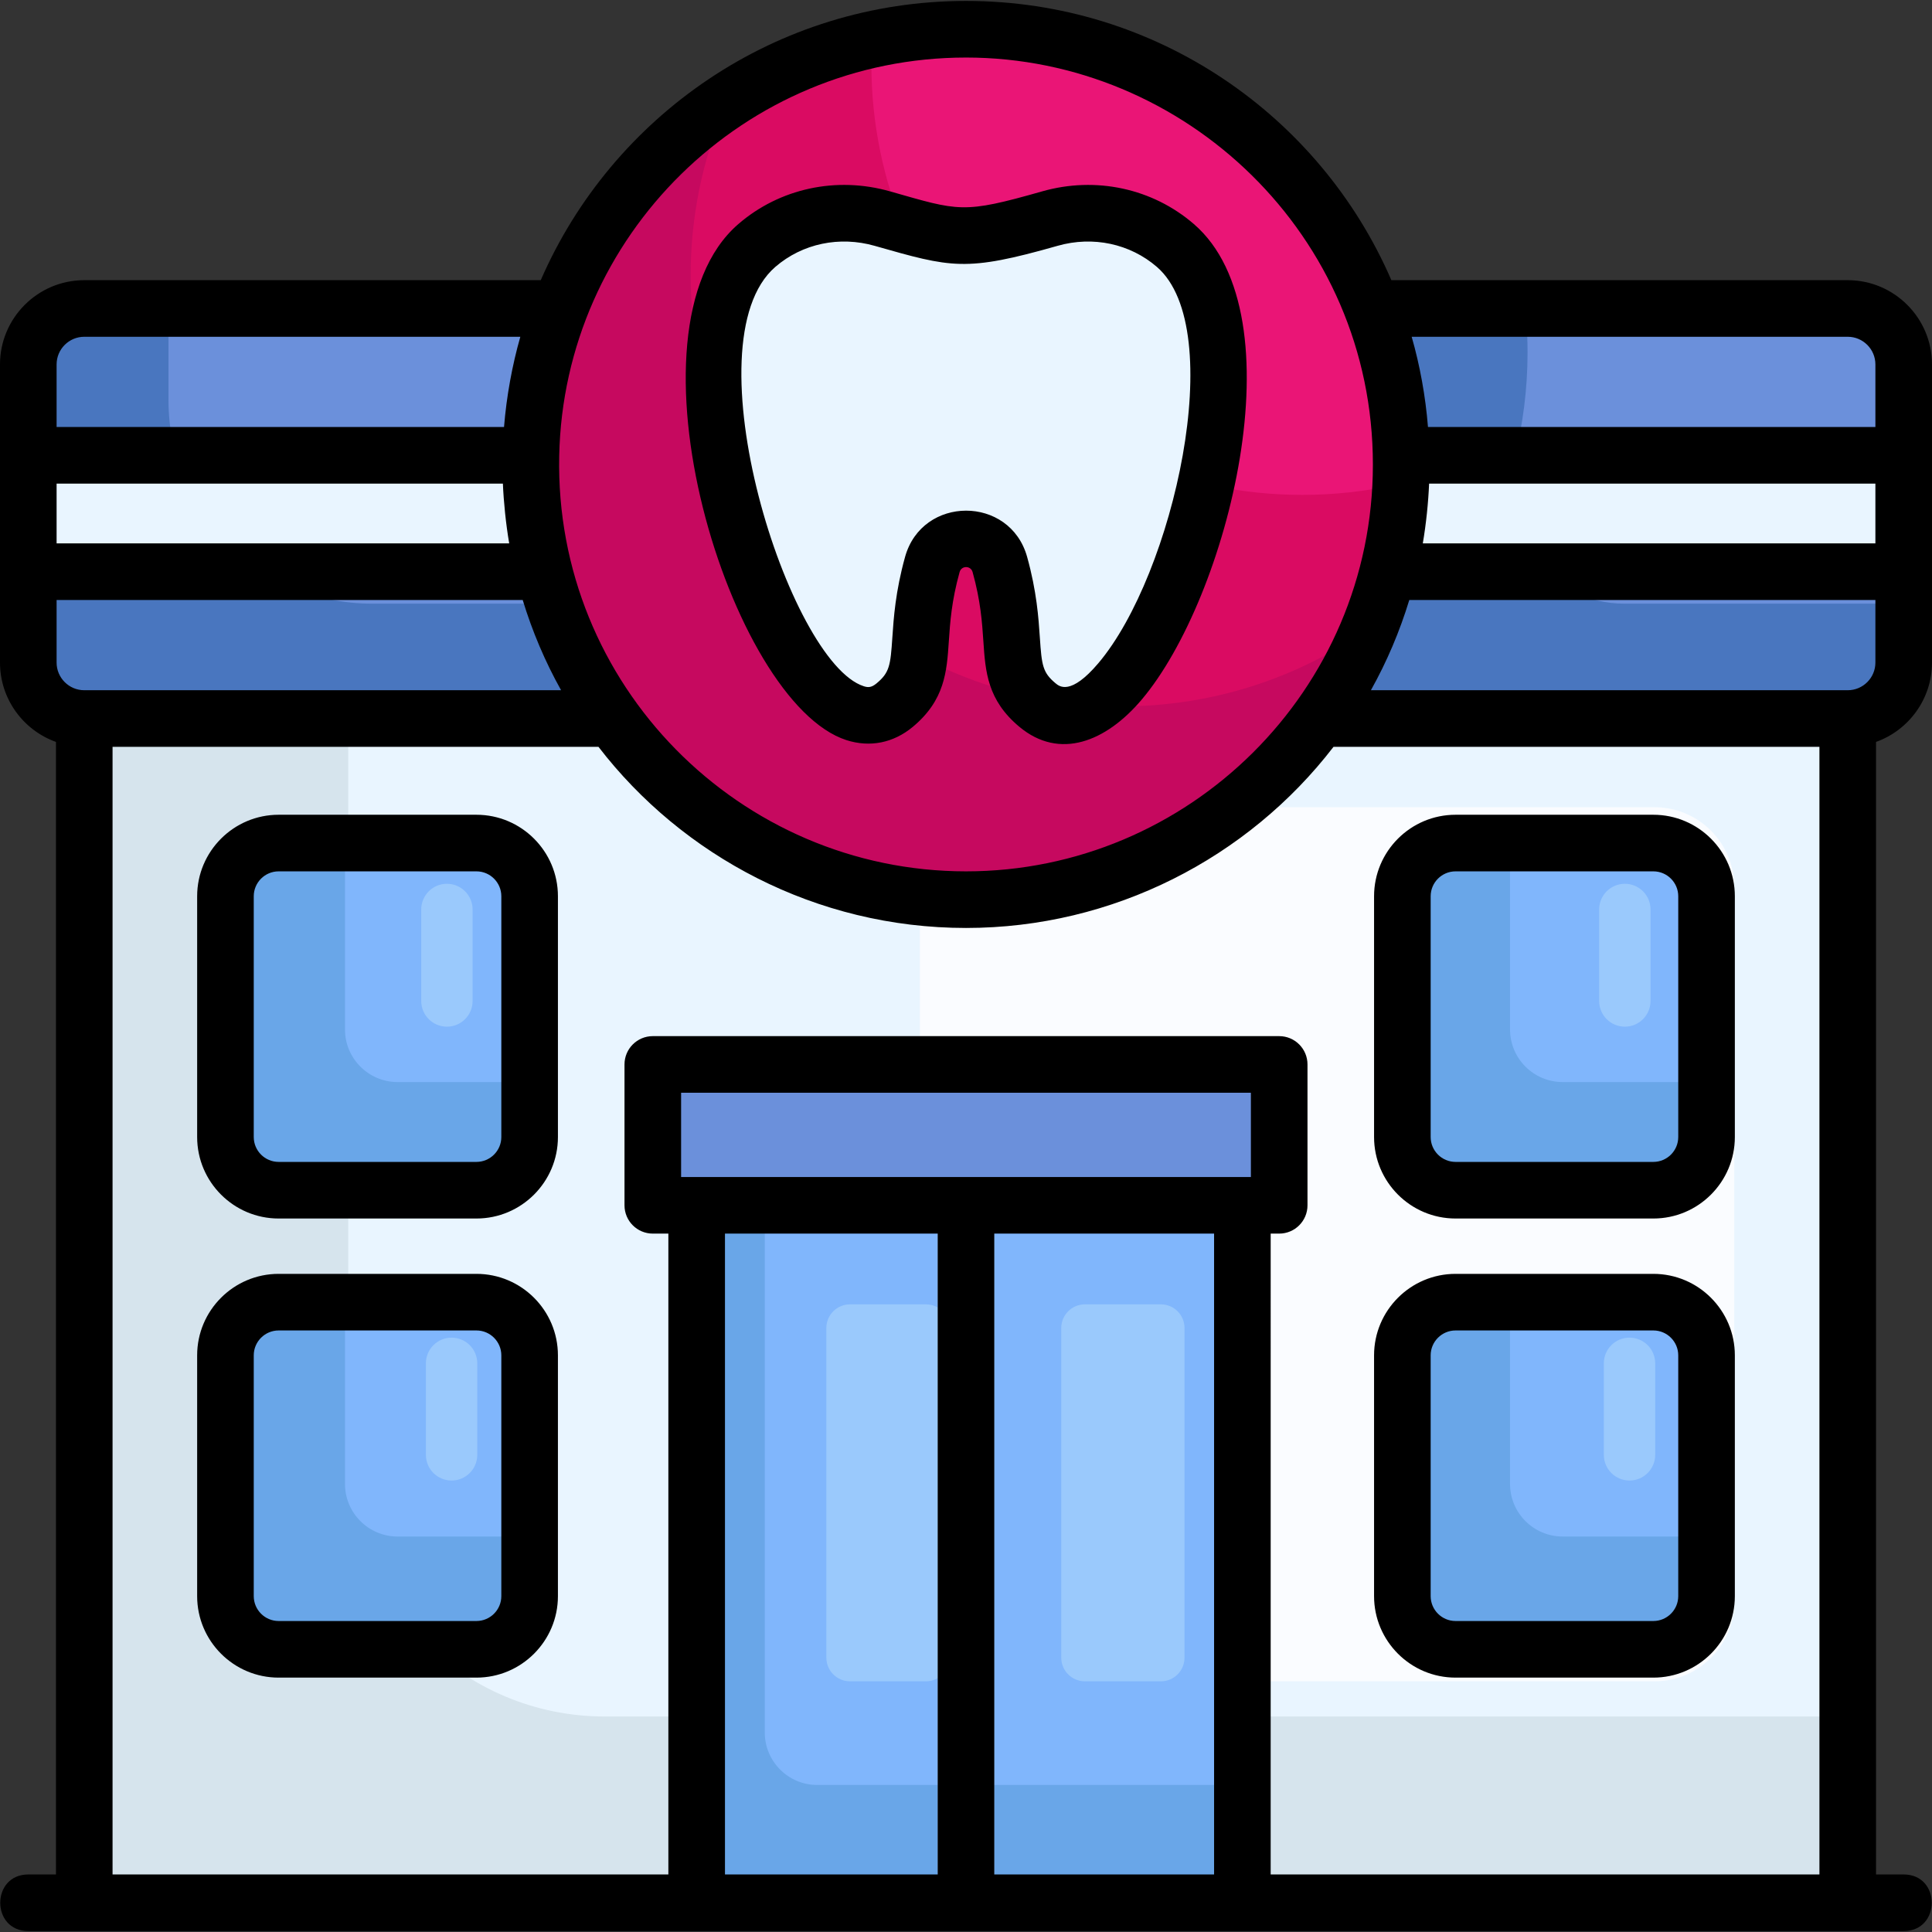 <svg xmlns="http://www.w3.org/2000/svg" height="512" viewBox="0 0 512 512" width="512"><rect x="0" y="0" width="512" height="512" fill="#333333" stroke="none"/><g id="dental_clinic"><g><g><path d="m362.616 82.753c-16.453-42.845-57.971-73.256-106.607-73.256-8.583 0-16.938.95-24.976 2.742-51.022 11.384-89.204 56.931-89.204 111.437 0 62.96 51.051 114.17 114.18 114.17 61.604 0 111.586-48.745 114.051-109.438.079-1.564.109-3.148.109-4.732 0-14.008-2.534-27.847-7.553-40.924z" fill="#da0b62"></path><path d="m362.616 82.753c-16.453-42.845-57.971-73.256-106.607-73.256-8.583 0-16.938.95-24.976 2.742-.079 1.574-.109 3.158-.109 4.742 0 62.96 51.051 114.17 114.18 114.17 8.583 0 16.928-.941 24.956-2.742.079-1.564.109-3.148.109-4.732-0-14.008-2.534-27.847-7.553-40.924z" fill="#ea1576"></path><path d="m487.319 190.328v310.673h-462.638v-310.673h138.631c20.719 28.788 54.536 47.517 92.698 47.517 38.212 0 71.978-18.759 92.678-47.517z" fill="#e9f5ff"></path><path d="m487.319 454.891v46.111h-462.638v-310.673h67.603v196.561c0 37.556 30.445 68.001 68.001 68.001h327.035z" fill="#d6e4ed"></path><path d="m438.443 445.566h-173.498c-11.683 0-21.155-9.471-21.155-21.155v-189.337c0-11.683 9.471-21.155 21.155-21.155h173.498c11.683 0 21.155 9.471 21.155 21.155v189.337c-0 11.683-9.471 21.155-21.155 21.155z" fill="#fafcff"></path><path d="m328.503 318.032v182.971h-143.155v-182.971z" fill="#80b6fc"></path><path d="m202.672 459.118v-141.086h-17.324v182.971h143.155v-27.966h-111.913c-7.687-0-13.919-6.232-13.919-13.919z" fill="#69a6e8"></path><path d="m340.145 287.836v23.43c0 3.736-3.028 6.764-6.764 6.764h-154.762c-3.736 0-6.764-3.028-6.764-6.764v-23.43c0-3.736 3.028-6.764 6.764-6.764h154.762c3.736 0 6.764 3.028 6.764 6.764z" fill="#6b90db"></path><path d="m163.302 190.328h-138.617c-8.11 0-14.685-6.575-14.685-14.685v-78.207c0-8.11 6.575-14.685 14.685-14.685h124.699c-4.603 11.998-7.246 24.966-7.524 38.518-.02.802-.03 1.604-.03 2.405 0 9.711 1.208 19.136 3.495 28.134 3.564 14.057 9.731 27.085 17.977 38.519zm324.013-107.577h-124.699c4.603 11.998 7.246 24.966 7.524 38.518.02.802.03 1.604.03 2.405 0 9.711-1.208 19.136-3.495 28.134-3.564 14.057-9.731 27.085-17.977 38.519h138.617c8.11 0 14.685-6.575 14.685-14.685v-78.207c0-8.11-6.575-14.685-14.685-14.685z" fill="#6b90db"></path><path d="m436.325 314.07h-51.892c-7.706 0-13.953-6.247-13.953-13.953v-63.168c0-7.706 6.247-13.953 13.953-13.953h51.892c7.706 0 13.953 6.247 13.953 13.953v63.168c0 7.706-6.247 13.953-13.953 13.953zm-294.804-13.953v-63.168c0-7.706-6.247-13.953-13.953-13.953h-51.892c-7.706 0-13.953 6.247-13.953 13.953v63.168c0 7.706 6.247 13.953 13.953 13.953h51.892c7.706-0 13.953-6.247 13.953-13.953zm308.758 120.443v-63.168c0-7.706-6.247-13.953-13.953-13.953h-51.892c-7.706 0-13.953 6.247-13.953 13.953v63.168c0 7.706 6.247 13.953 13.953 13.953h51.892c7.706 0 13.953-6.247 13.953-13.953zm-308.758 0v-63.168c0-7.706-6.247-13.953-13.953-13.953h-51.892c-7.706 0-13.953 6.247-13.953 13.953v63.168c0 7.706 6.247 13.953 13.953 13.953h51.892c7.706 0 13.953-6.247 13.953-13.953z" fill="#80b6fc"></path><path d="m450.276 407.196v13.364c0 7.702-6.247 13.948-13.948 13.948h-51.893c-7.712 0-13.958-6.247-13.958-13.948v-63.168c0-7.702 6.246-13.958 13.958-13.958h15.74v49.814c0 7.702 6.246 13.948 13.958 13.948h36.143zm-344.905 0c-7.702 0-13.948-6.247-13.948-13.948v-49.814h-15.75c-7.702 0-13.948 6.256-13.948 13.958v63.168c0 7.702 6.247 13.948 13.948 13.948h51.893c7.712 0 13.958-6.247 13.958-13.948v-13.364h-36.152zm308.762-120.438c-7.712 0-13.958-6.247-13.958-13.948v-49.814h-15.74c-7.712 0-13.958 6.256-13.958 13.958v63.168c0 7.702 6.246 13.948 13.958 13.948h51.893c7.702 0 13.948-6.247 13.948-13.948v-13.364zm-308.762 0c-7.702 0-13.948-6.247-13.948-13.948v-49.814h-15.75c-7.702 0-13.948 6.256-13.948 13.958v63.168c0 7.702 6.247 13.948 13.948 13.948h51.893c7.712 0 13.958-6.247 13.958-13.948v-13.364z" fill="#69a6e8"></path><path d="m163.302 190.33h-138.621c-8.108 0-14.681-6.573-14.681-14.681v-78.215c0-8.108 6.573-14.681 14.681-14.681h19.967v23.31c0 29.777 24.139 53.915 53.915 53.915h49.167c3.663 10.949 8.949 21.165 15.572 30.351zm267.19-30.351c-19.905 0-34.242-18.822-29.277-38.097.036-.14.072-.281.108-.421 2.287-8.999 3.495-18.423 3.495-28.134 0-.802-.01-1.604-.03-2.405-.059-2.752-.208-5.474-.465-8.167h-41.706c4.603 11.998 7.246 24.966 7.524 38.518.02.802.03 1.604.03 2.405 0 9.711-1.208 19.136-3.495 28.134-3.564 14.057-9.731 27.085-17.977 38.518h138.621c8.108 0 14.681-6.573 14.681-14.691v-15.661h-71.507z" fill="#4976bf"></path><path d="m361.488 167.383c-17.136 41.3-57.823 70.464-105.478 70.464-63.128 0-114.18-51.21-114.18-114.17 0-39.221 19.769-73.8 49.873-94.351-5.593 13.453-8.672 28.213-8.672 43.696 0 62.96 51.041 114.17 114.179 114.17 23.868 0 45.983-7.316 64.277-19.809z" fill="#c6095f"></path><path d="m145.325 151.809h-135.325v-30.539h131.86c-.02.802-.03 1.604-.03 2.405-0 9.711 1.208 19.136 3.495 28.134zm224.815-30.539c.02.802.03 1.604.03 2.405 0 9.711-1.208 19.136-3.495 28.134h135.325v-30.539z" fill="#e9f5ff"></path><path d="m307.642 445.566h-20.129c-3.463 0-6.27-2.807-6.27-6.27v-87.362c0-3.463 2.807-6.27 6.27-6.27h20.129c3.463 0 6.27 2.807 6.27 6.27v87.362c0 3.463-2.807 6.27-6.27 6.27z" fill="#9ac9fc"></path><path d="m245.389 445.566h-20.129c-3.463 0-6.27-2.807-6.27-6.27v-87.362c0-3.463 2.807-6.27 6.27-6.27h20.129c3.463 0 6.27 2.807 6.27 6.27v87.362c0 3.463-2.807 6.27-6.27 6.27z" fill="#9ac9fc"></path><path d="m263.425 318.032v182.971h-14.849v-182.971z" fill="#e9f5ff"></path><path d="m274.77 186.805c-10.034-8.35-4.138-16.252-9.885-36.895-2.49-8.946-15.223-8.946-17.713 0-5.748 20.643.149 28.545-9.878 36.895-14.537 12.092-34.077-18.585-42.896-52.729-6.918-26.823-7.224-55.785 6.717-67.84 9.013-7.79 21.44-10.333 32.899-7.075l9.103 2.587c5.338 1.521 10.884 2.08 16.371 1.677 3.183-.239 6.359-.798 9.46-1.677l9.095-2.587c11.466-3.258 23.886-.716 32.899 7.075 31.385 27.121-9.714 142.584-36.172 120.569z" fill="#e9f5ff"></path><g fill="#9ac9fc"><path d="m431.838 392.357h-0c-3.759 0-6.806-3.047-6.806-6.806v-24.254c0-3.759 3.047-6.806 6.806-6.806h0c3.759 0 6.806 3.047 6.806 6.806v24.254c0 3.759-3.047 6.806-6.806 6.806z"></path><path d="m430.601 272.079h-0c-3.759 0-6.806-3.047-6.806-6.806v-24.254c0-3.759 3.047-6.806 6.806-6.806h0c3.759 0 6.806 3.047 6.806 6.806v24.254c-0 3.759-3.047 6.806-6.806 6.806z"></path><path d="m119.675 392.357h-0c-3.759 0-6.806-3.047-6.806-6.806v-24.254c0-3.759 3.047-6.806 6.806-6.806h0c3.759 0 6.806 3.047 6.806 6.806v24.254c0 3.759-3.047 6.806-6.806 6.806z"></path><path d="m118.437 272.079h-0c-3.759 0-6.806-3.047-6.806-6.806v-24.254c0-3.759 3.047-6.806 6.806-6.806h0c3.759 0 6.806 3.047 6.806 6.806v24.254c0 3.759-3.047 6.806-6.806 6.806z"></path></g></g><path d="m438.157 215.918h-52.419c-11.908 0-21.596 9.688-21.596 21.596v63.81c0 11.907 9.688 21.595 21.596 21.595h52.419c11.908 0 21.596-9.688 21.596-21.595v-63.81c0-11.908-9.688-21.596-21.596-21.596zm6.596 85.405c0 3.637-2.959 6.595-6.596 6.595h-52.419c-3.637 0-6.596-2.958-6.596-6.595v-63.81c0-3.637 2.959-6.596 6.596-6.596h52.419c3.637 0 6.596 2.959 6.596 6.596zm-318.491-85.405h-52.419c-11.908 0-21.595 9.688-21.595 21.596v63.81c0 11.907 9.688 21.595 21.595 21.595h52.419c11.908 0 21.595-9.688 21.595-21.595v-63.81c0-11.908-9.688-21.596-21.595-21.596zm6.595 85.405c0 3.637-2.958 6.595-6.595 6.595h-52.419c-3.637 0-6.595-2.958-6.595-6.595v-63.81c0-3.637 2.958-6.596 6.595-6.596h52.419c3.637 0 6.595 2.959 6.595 6.596zm356.809-227.075h-120.939c-18.889-43.623-62.29-74-112.717-74-50.387 0-93.778 30.498-112.703 74h-120.974c-12.315 0-22.334 10.019-22.334 22.334v79.002c0 9.684 6.196 17.944 14.83 21.033v300.135h-7.33c-9.911 0-9.921 15 0 15h497c9.909 0 9.924-15 0-15h-7.33v-300.135c8.635-3.09 14.83-11.35 14.83-21.033 0-9.47 0-71.344 0-79.002 0-12.315-10.019-22.334-22.334-22.334zm0 15c4.044 0 7.334 3.29 7.334 7.334v16.576h-118.573c-.64-8.09-2.143-16.366-4.321-23.91zm0 93.67h-126.362c4.239-7.578 7.63-15.576 10.171-23.91h123.525v16.576c0 4.044-3.29 7.334-7.334 7.334zm-309.166 129v-22.333h151v22.333c-7.526 0-145.947 0-151 0zm68 15v169.83h-56.375v-169.83zm15 169.83v-169.83h58.245v169.83zm73.245-169.83h2.255c4.143 0 7.5-3.357 7.5-7.5v-37.333c0-4.143-3.357-7.5-7.5-7.5h-166c-4.142 0-7.5 3.357-7.5 7.5v37.333c0 4.143 3.358 7.5 7.5 7.5h4.125v169.83h-147.295v-298.83h128.773c22.193 28.853 57.598 48 97.407 48 38.987 0 74.719-18.531 97.386-48h128.773v298.83h-145.425zm-321.745-151.334v-16.576h123.525c2.542 8.336 5.933 16.333 10.172 23.91h-126.363c-4.044 0-7.334-3.29-7.334-7.334zm0-47.426h118.273c.194 4.795.787 10.68 1.673 15.85h-119.946zm482 15.85h-119.946c.886-5.15 1.468-10.886 1.673-15.85h118.273zm-240.99-128.76c58.031 0 107.82 47.122 107.82 107.84 0 59.925-48.889 107.83-107.82 107.83-60.022 0-109.071-49.436-107.811-110.109 1.194-58.306 49.031-105.561 107.811-105.561zm-233.676 74h115.559c-2.141 7.485-3.658 15.716-4.32 23.91h-118.573v-16.576c0-4.044 3.29-7.334 7.334-7.334zm201.971 106.887c6.217 2.005 12.464.76 17.598-3.511 8.501-7.08 9.01-14.651 9.547-22.667.335-4.999.715-10.664 2.857-18.355.49-1.764 2.955-1.747 3.442.001 2.141 7.688 2.521 13.352 2.857 18.35.538 8.019 1.047 15.593 9.556 22.673.001 0 .001.001.001.001 10.655 8.867 22.929 3.944 32.347-7.161 22.922-27.032 41.935-101.844 13.894-126.073-10.961-9.475-25.983-12.722-40.188-8.687-21.171 6.023-21.945 5.238-40.374 0-14.201-4.037-29.224-.789-40.19 8.688-32.389 28.009-2.179 126.794 28.654 136.742zm-18.844-125.396c7.252-6.268 17.105-8.211 26.278-5.606 20.504 5.828 24.042 6.979 48.577.001 9.327-2.651 19.151-.555 26.279 5.606 19.069 16.478 4.356 81.578-15.527 105.023-7.327 8.643-10.327 6.15-11.311 5.332-3.438-2.861-3.687-4.723-4.186-12.149-.346-5.147-.819-12.197-3.372-21.367-4.552-16.347-27.802-16.32-32.344 0-2.554 9.174-3.027 16.225-3.373 21.374-.498 7.424-.747 9.285-4.176 12.142-1.355 1.127-2.239 1.137-3.396.765-19.856-6.405-46.665-91.045-23.45-111.12zm232.696 266.846h-52.419c-11.908 0-21.596 9.688-21.596 21.596v63.809c0 11.908 9.688 21.596 21.596 21.596h52.419c11.908 0 21.596-9.688 21.596-21.596v-63.809c0-11.908-9.688-21.596-21.596-21.596zm6.596 85.404c0 3.637-2.959 6.596-6.596 6.596h-52.419c-3.637 0-6.596-2.959-6.596-6.596v-63.809c0-3.637 2.959-6.596 6.596-6.596h52.419c3.637 0 6.596 2.959 6.596 6.596zm-318.491-85.404h-52.419c-11.908 0-21.595 9.688-21.595 21.596v63.809c0 11.908 9.688 21.596 21.595 21.596h52.419c11.908 0 21.595-9.688 21.595-21.596v-63.809c0-11.908-9.688-21.596-21.595-21.596zm6.595 85.404c0 3.637-2.958 6.596-6.595 6.596h-52.419c-3.637 0-6.595-2.959-6.595-6.596v-63.809c0-3.637 2.958-6.596 6.595-6.596h52.419c3.637 0 6.595 2.959 6.595 6.596z"></path></g></g></svg>